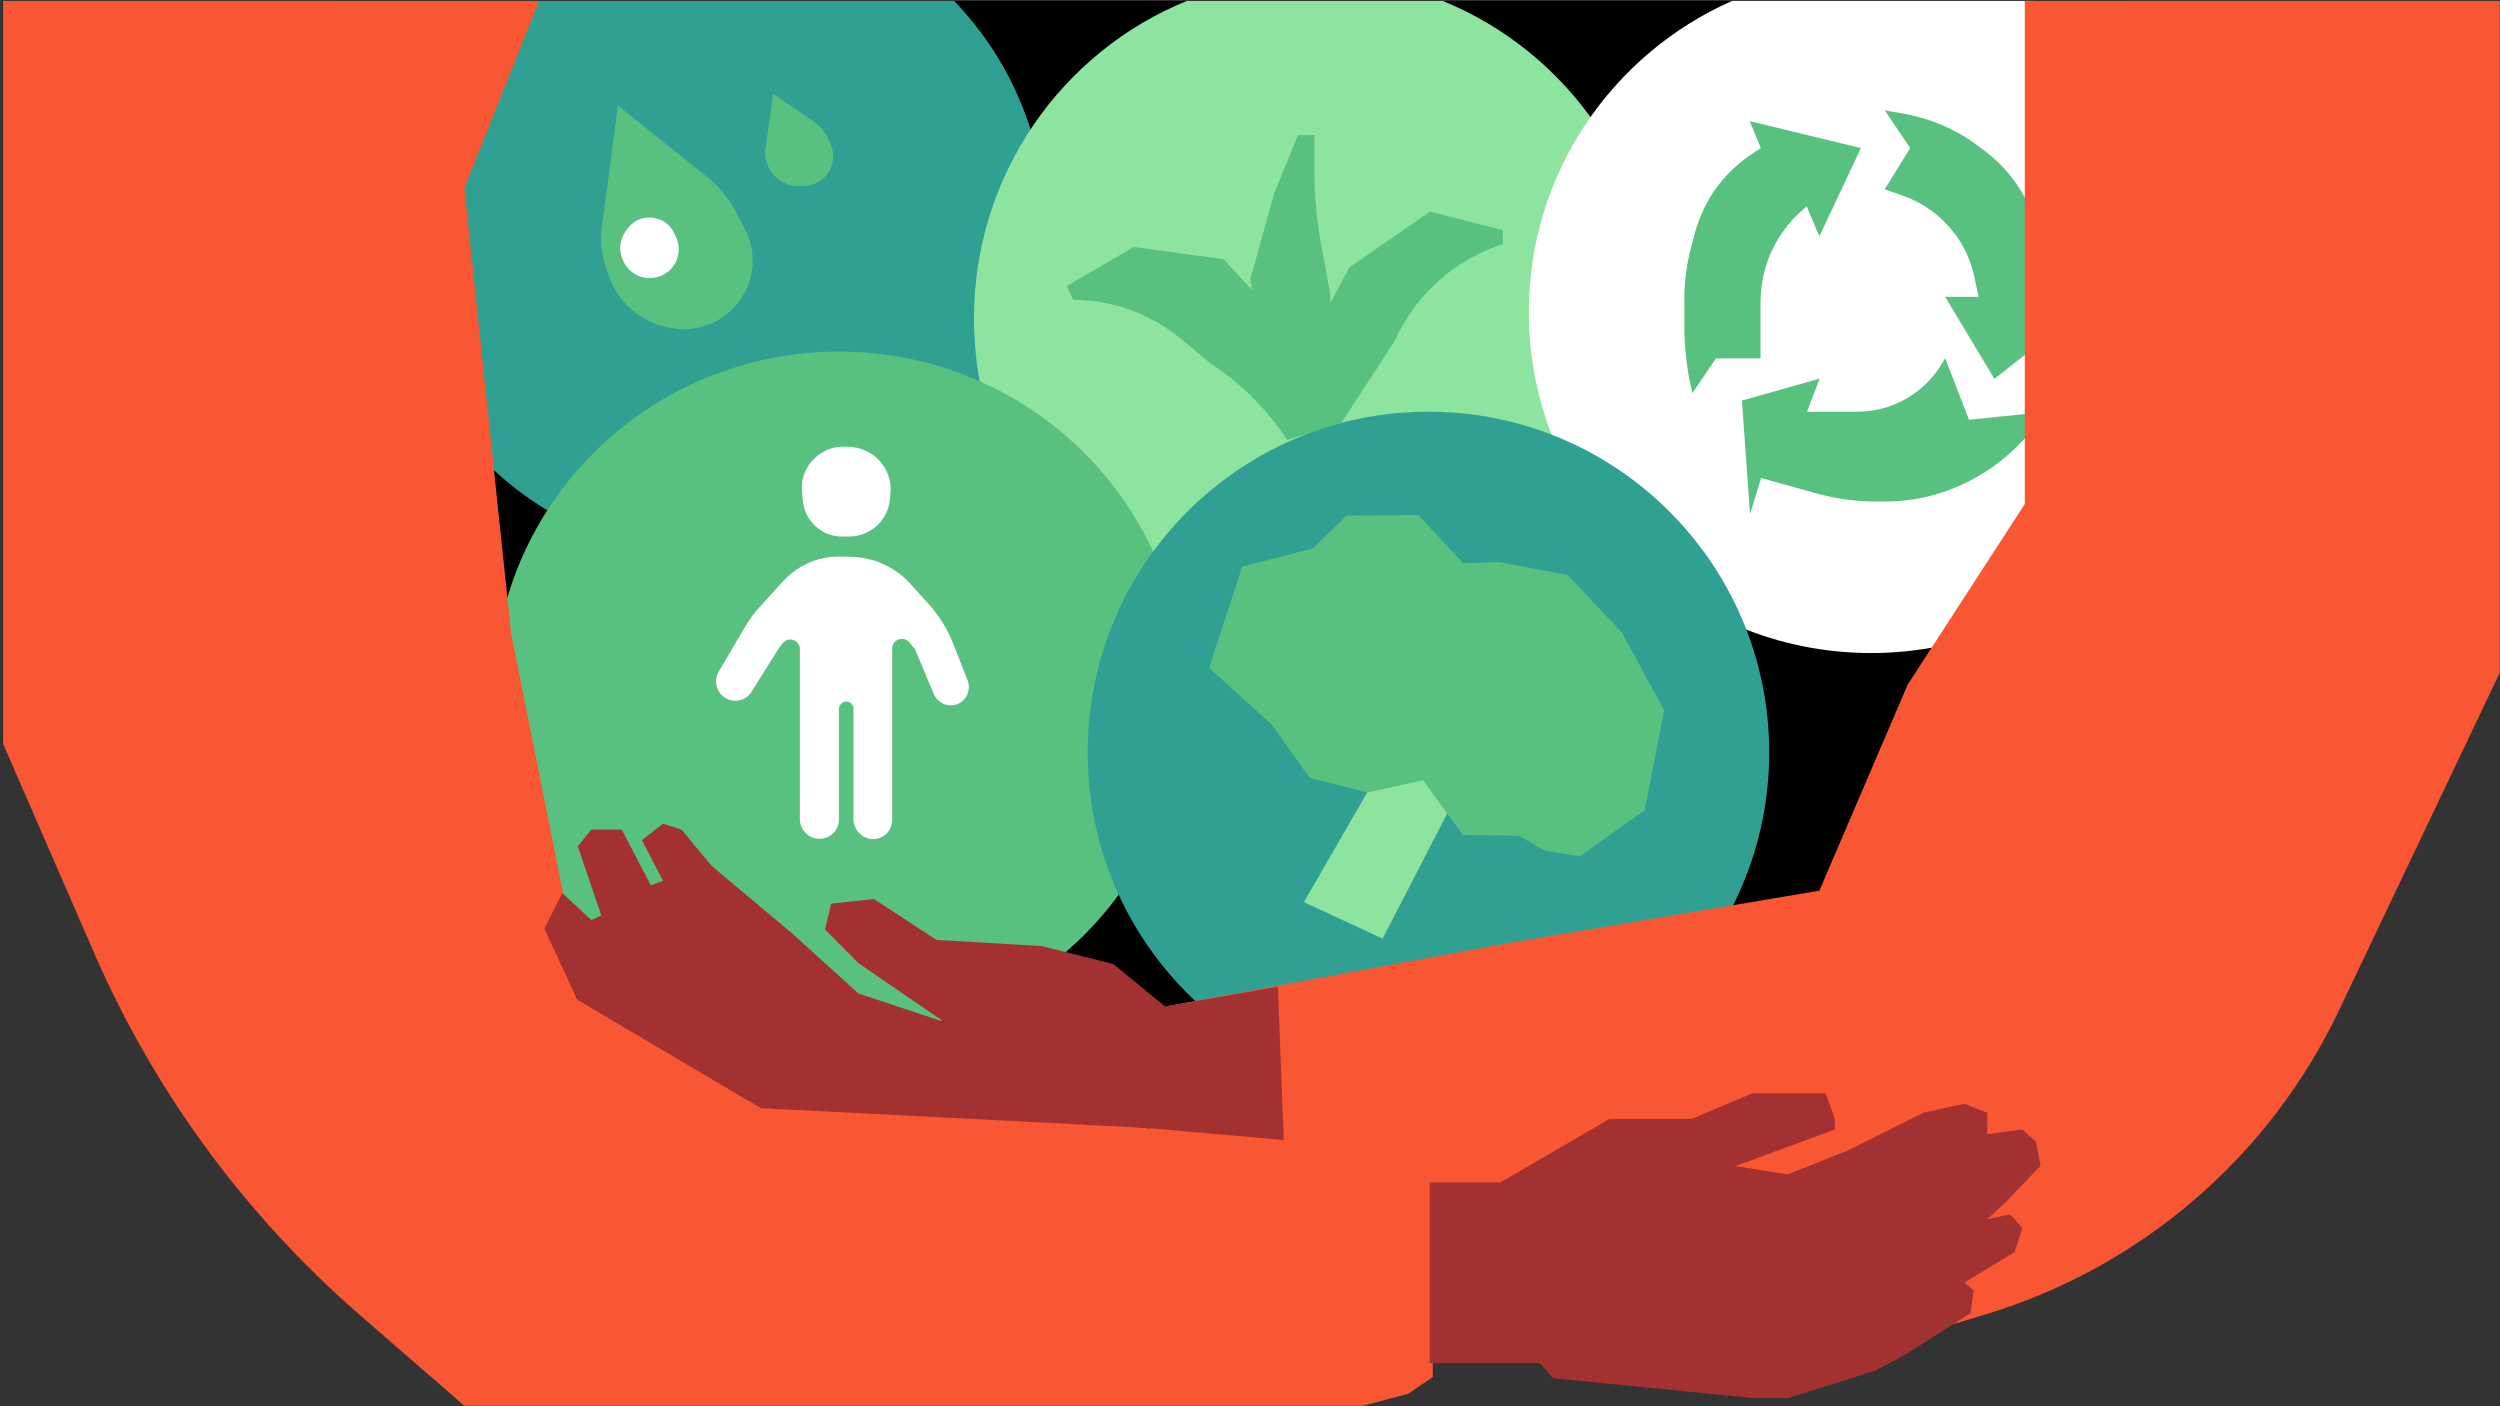 <?xml version="1.0" encoding="UTF-8"?>
<!-- Generator: Adobe Illustrator 28.7.3, SVG Export Plug-In . SVG Version: 9.03 Build 54978)  -->
<svg xmlns="http://www.w3.org/2000/svg" xmlns:xlink="http://www.w3.org/1999/xlink" version="1.1" id="Calque_1" x="0px" y="0px" viewBox="0 0 807 454" style="enable-background:new 0 0 807 454;" xml:space="preserve">
<rect x="0" y="0" width="807" height="454" fill="#333333" stroke="none"/>
<style type="text/css">
	.st0{fill-rule:evenodd;clip-rule:evenodd;fill:#30A093;}
	.st1{fill:#59C17F;}
	.st2{fill:#FFFFFF;}
	.st3{fill-rule:evenodd;clip-rule:evenodd;fill:#8CE49F;}
	.st4{fill-rule:evenodd;clip-rule:evenodd;fill:#FFFFFF;}
	.st5{fill:#30A093;}
	.st6{fill:#8CE49F;}
	.st7{fill:#F95734;}
	.st8{fill:#A33131;}
</style>
<path d="M107.4,0.3h580.4v342.8H107.4V0.3z"></path>
<path class="st0" d="M155.3,0.3c-28.1,29.1-38.2,73.1-22.2,113.1c21.8,54.4,83.5,80.8,137.9,59.1c54.4-21.8,80.8-83.5,59.1-137.9  C324.9,21.4,317.2,9.9,308,0.3H155.3z"></path>
<path class="st1" d="M194.3,73.3l5.2-39.2l29,23.2c3.7,3,6.8,6.7,9,11l3,5.7c3.4,6.6,3.3,14.5-0.4,21c-2.5,4.4-6.4,7.8-11.1,9.7  c-4.1,1.6-8.5,2-12.8,1.1l-0.9-0.2c-8.9-1.9-16.1-8.3-18.9-17l-0.8-2.4C194.1,82.1,193.7,77.7,194.3,73.3z"></path>
<path class="st1" d="M247.1,48l2.5-17.7l13,8.9c2,1.4,3.6,3.2,4.6,5.4l0.8,1.7c1.2,2.5,1.2,5.5,0.1,8.1c-1.5,3.3-4.8,5.5-8.4,5.6  l-1.7,0.1c-4.7,0.1-9-2.9-10.4-7.4C247,51.2,246.9,49.6,247.1,48z"></path>
<path class="st2" d="M217.4,74.9l0.7,1.4c1.7,3.4,1.2,7.4-1.3,10.3c-2.2,2.5-5.6,3.6-8.9,3c-3.4-0.7-6.2-3.2-7.2-6.6l-0.1-0.2  c-0.9-3.1-0.2-6.4,1.9-8.9l0.5-0.6c2.2-2.7,5.8-3.7,9.1-2.7C214.5,71.2,216.4,72.8,217.4,74.9z"></path>
<path class="st3" d="M383.1,0.3c-40.3,16.4-68.7,56.1-68.7,102.5c0,61,49.2,110.5,110,110.5s110-49.5,110-110.5  c0-46.4-28.4-86.1-68.7-102.5H383.1z"></path>
<path class="st1" d="M419.6,110.3l3.8,3.4l2.8-9.9l9.4-17.5l26-18l23.5,6v4.5c-15,4.8-27.4,15.6-34.2,29.8l-0.9,1.8l-17,26.1  l-17.5,5.5c-6.3-9.6-14.4-17.8-24-24.2l-0.6-0.4l-9.9-8.2c-9.8-8-22-12.4-34.6-12.4l-2-4.5L366,79.7l29,4L419.6,110.3z"></path>
<path class="st1" d="M408.3,118.8l10.8,16.4l10.3-22.5V94.8l-3.1-16.9c-1.4-7.5-2-15-2-22.6V43.6H419l-7.7,18.9l-7.7,27.6  L408.3,118.8z"></path>
<ellipse class="st1" cx="270.8" cy="224" rx="111.5" ry="110.5"></ellipse>
<path class="st4" d="M559.1,0.3c-38.7,17.1-65.6,55.7-65.6,100.5c0,60.7,49.5,110,110.5,110c61,0,110.5-49.2,110.5-110  c0-44.4-17.9-83.3-57.7-100.5H559.1z"></path>
<path class="st1" d="M600.7,47.8l-35.9-8.7l3.6,8.7l-2.3,1.5c-4.3,2.8-8.1,6.2-11.2,10.2c-3.7,4.7-6.3,10.2-7.9,16l-1.1,4.3  c-1.5,5.5-2.2,11.2-2.2,17v8.3c0,7,0.8,14.1,2.4,20.9l0.2,0.9l7.6-11.2h14.4V97.5c0-3.2,0.4-6.4,1.2-9.6c1.9-7.6,6-14.4,11.8-19.6  l1.9-1.7l4.1,9.7L600.7,47.8z"></path>
<path class="st1" d="M616.6,47.8l-8.2-12.2l6.6,1.2c8.5,1.6,16.5,5,23.4,10.2l2,1.5c6.6,4.9,11.8,11.5,15.1,19.1  c2.5,5.8,3.8,12.1,3.8,18.4v14.9H671l-27.2,21.4l-15.9-26.5h10.8l-1.4-6.5c-1.1-5.1-3.3-10-6.5-14.1c-4.2-5.5-9.9-9.7-16.5-12  l-5.9-2.1L616.6,47.8z"></path>
<path class="st1" d="M635.6,135.5l-7.7-19.9l-1,1.7c-3.7,6.2-9.3,10.9-16,13.5c-3.7,1.4-7.6,2.1-11.5,2.1h-16.1l4.1-10.7l-25.1,7.1  l2.6,36.7l3.6-11.7l17.6,4.9c6.4,1.8,13,2.7,19.7,2.7h2.6c8.6,0,17-1.8,24.8-5.4c7.1-3.2,13.5-7.8,18.9-13.4l9.8-10.3L635.6,135.5z"></path>
<path class="st2" d="M273.6,144.2h-1.4c-3.9,0-7.6,1.7-10.1,4.6c-2.5,2.8-3.6,6.5-3.2,10.2l0.3,2.9c0.3,2.7,1.4,5.1,3.2,7.1  c2.4,2.7,5.8,4.2,9.4,4.2h2.3c3.6,0,7-1.5,9.5-4c2-2.1,3.3-4.8,3.6-7.6l0.2-2.1c0.5-4-0.9-8-3.6-10.9  C281.1,145.8,277.4,144.2,273.6,144.2z"></path>
<path class="st2" d="M251.3,209.4l-8.7,13.9c-0.8,1.3-2,2.2-3.4,2.6c-3.1,1-6.4-0.6-7.6-3.6c-0.7-1.8-0.6-3.8,0.4-5.5l8.6-14.6  c1.4-2.4,3.1-4.7,5-6.7l7.3-8c3.5-3.8,8.1-6.4,13.2-7.4c1.5-0.3,2.9-0.4,4.4-0.4h3.4c2.6,0,5.3,0.4,7.8,1.1c4.7,1.4,9,4.1,12.3,7.8  l5.6,6.2c3.5,3.8,6.2,8.2,8.1,13l4.6,11.7c0.5,1.2,0.6,2.6,0.2,3.9l0,0.1c-0.7,2.5-3,4.2-5.6,4.2c-2.3,0-4.4-1.4-5.4-3.5l-6-14.3  c-0.1-0.3-0.3-0.7-0.6-0.9l-1.3-1.6c-1.9-2.3-5.6-1-5.6,2v55.3c0,1.6-0.7,3.2-1.8,4.4c-2.3,2.2-5.9,2.4-8.3,0.3l-0.2-0.2  c-1.4-1.2-2.2-3-2.2-4.8v-35.6c0-0.6-0.2-1.2-0.6-1.6c-0.9-1-2.4-1-3.4,0c-0.4,0.4-0.7,1-0.7,1.6v35.8c0,1.8-0.8,3.5-2.1,4.6  c-2.5,2.2-6.2,2.1-8.6-0.3l-0.1-0.1c-1.2-1.2-1.8-2.8-1.8-4.4v-54.9c0-2.9-3.7-4.2-5.5-1.9L251.3,209.4z"></path>
<circle class="st5" cx="461.1" cy="242.9" r="110"></circle>
<path class="st6" d="M420.9,291.2l25.8-44.7l25.1,7.1L446.3,303L420.9,291.2z"></path>
<path class="st1" d="M506,185.6l17.5,18.5l13.7,25.2l-6.3,32.2L510,276.4l-11.3-1.8l-8.4-4.8l-18.1-0.3l-12.8-17.6l-18.1,3.9  l-18.5-4.7l-12.4-17.3l-20.1-18.2l10.7-32.7l22.8-5.9l10.8-10.5l23.2-0.3l14.5,15.6l11.9-0.3L506,185.6z"></path>
<path class="st7" d="M413.3,368.7l49.2,6.9l-3,30l3,11.5v14.6v12.8l-7.9,5.4l-14.7,3.9h-290l-34.3-29.8C79,392,50,352.5,30.6,308.1  L1,240.1L1,0.3H174l-24.1,60.4L165,204.5l17.9,89.4l-6.4,6.9l9.8,21.6l54.6,32.4h10.3l71.4,4.4L413.3,368.7z"></path>
<path class="st7" d="M485.4,304.7l-108.7,20.1l-2,27.5l-10.3,37l31.4,11.2l155.5,38.3l64.4-6.9l25.2-7.6  c50.2-15.2,91.6-50.8,114.1-98.1l51.9-109V0.3l-153.3,0v162.4L615.8,221l-28.5,66.5L485.4,304.7z"></path>
<path class="st8" d="M359.4,311.2l16.7,13.7l36.4-6.4l1.9,49.5l-44.2-3.9l-124.6-6.4l-59.1-34.9l-10.8-23l5.8-11.5l9.4,8.7l3.2-1.5  l-7.6-22.3l4.4-5.4h9.8l9.4,18l3.9-1.5l-6.8-13.1l6.8-5.3l6,1.9l9.8,11.8l25.9,21.7l21.4,19.4l27.7,9.2l-27.7-19L266.3,300l2-8.3  l13.8-1.5l20.2,13.2l34,2L359.4,311.2z"></path>
<path class="st8" d="M519.7,361.1l-35.4,20.6h-22.8v34.8V440H497l4.4,4.9l64.5,6.4h11.3l28-8.8l9.3-4.9l21.6-13.7l1-7.4l-3-2.5  l16.2-9.8l2.5-7.8l-3.9-4.4l-7.4,1.5l5.9-5.4l11.3-11.8l-1.5-7.8l-4.4-3.9l-11.3,1.5v-6.9l-7.4-2.9l-13.3,2.9l-24.6,12.3l-19.2,7.6  l-16.8-2.7l32.1-11.8v-3.4l-3-8.3h-23.6l-19.7,8.3H519.7z"></path>
</svg>
